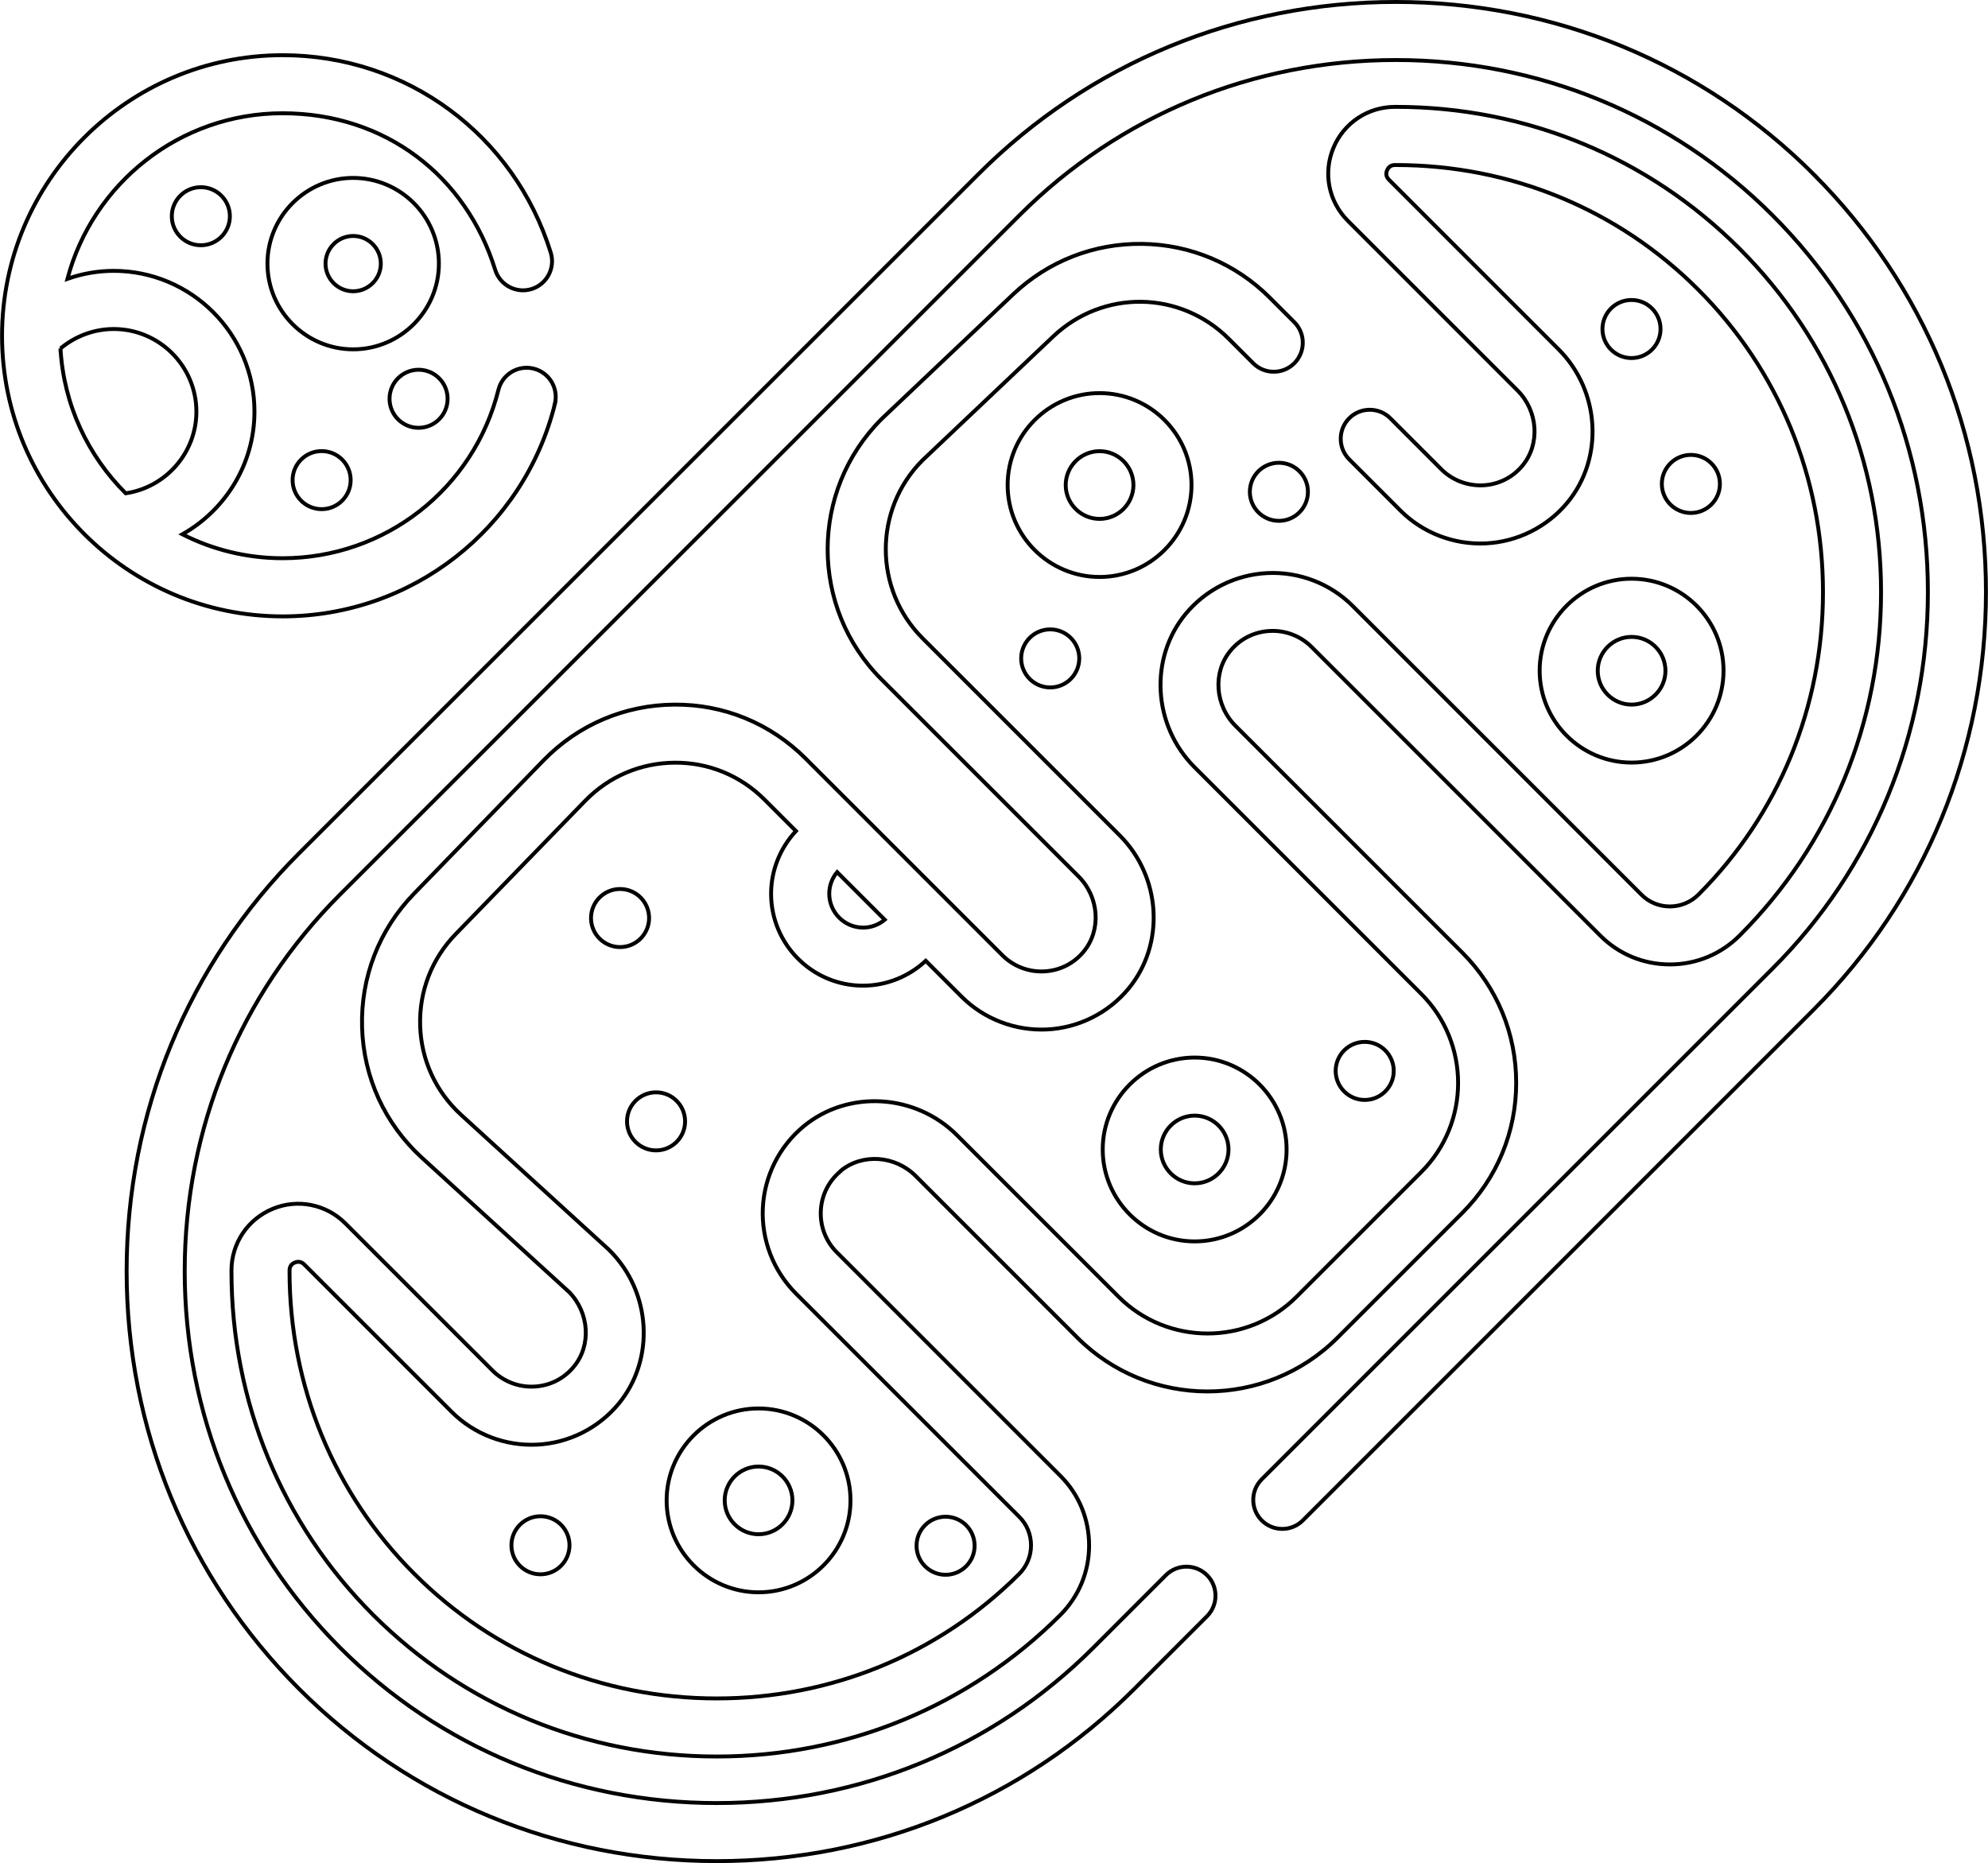 <svg xmlns="http://www.w3.org/2000/svg" id="Capa_2" data-name="Capa 2" viewBox="0 0 214.3 200.86"><defs><style>      .cls-1 {        fill: none;        stroke: #000;        stroke-miterlimit: 10;        stroke-width: .42px;      }    </style></defs><g id="textos"><g><path class="cls-1" d="M195.51,18.79C183.53,6.81,167.54.21,150.48.21s-33.05,6.6-45.03,18.58L32.23,92c-11.98,11.98-18.58,27.98-18.58,45.03s6.6,33.05,18.58,45.03c11.98,11.98,27.98,18.58,45.03,18.58s33.05-6.6,45.03-18.58l7.82-7.82c1.22-1.22,1.22-3.21,0-4.43-1.22-1.22-3.21-1.22-4.43,0l-7.82,7.82c-10.8,10.8-25.22,16.75-40.6,16.75s-29.81-5.95-40.6-16.75-16.75-25.22-16.75-40.6,5.95-29.81,16.75-40.6L109.88,23.22c10.8-10.8,25.22-16.75,40.6-16.75s29.81,5.95,40.6,16.75c10.8,10.8,16.74,25.22,16.74,40.6s-5.95,29.81-16.75,40.6l-55.06,55.06c-1.22,1.22-1.22,3.21,0,4.43,1.22,1.22,3.21,1.22,4.43,0l55.06-55.06c11.98-11.98,18.58-27.98,18.58-45.03s-6.6-33.05-18.58-45.03h0Z"></path><path class="cls-1" d="M90.62,126.23c2.32-1.92,5.87-1.67,8.09.55l17.42,17.42c7.74,7.74,20.33,7.74,28.06,0l13.44-13.44c3.75-3.75,5.81-8.73,5.81-14.03s-2.06-10.28-5.81-14.03l-24.45-24.45c-2.22-2.22-2.46-5.78-.55-8.09,1.07-1.3,2.59-2.06,4.28-2.14,1.67-.08,3.29.55,4.46,1.71l31.14,31.14c2,2,4.66,3.1,7.49,3.1h.02c2.84,0,5.5-1.11,7.5-3.11,9.84-9.84,15.25-22.99,15.25-37.03s-5.42-27.2-15.27-37.04c-9.85-9.85-23-15.27-37.04-15.27h-.09c-2.92,0-5.53,1.74-6.64,4.44-1.12,2.7-.51,5.77,1.56,7.84l18.29,18.29c2.22,2.22,2.46,5.78.55,8.09-1.07,1.3-2.59,2.06-4.28,2.14-1.67.07-3.29-.55-4.46-1.71l-5.52-5.52c-1.22-1.22-3.21-1.22-4.43,0s-1.22,3.21,0,4.43l5.52,5.52c2.41,2.41,5.76,3.7,9.19,3.54,3.42-.16,6.63-1.77,8.81-4.4,3.95-4.78,3.54-12.03-.95-16.52l-18.29-18.29c-.36-.36-.31-.75-.2-1.01.11-.26.34-.57.85-.57h.09c12.37,0,23.95,4.77,32.61,13.44,8.66,8.66,13.44,20.25,13.44,32.61s-4.77,23.94-13.42,32.6c-.82.82-1.91,1.27-3.08,1.28h0c-1.16,0-2.25-.45-3.06-1.26l-31.14-31.14c-2.41-2.41-5.76-3.7-9.19-3.54-3.42.16-6.63,1.77-8.81,4.4-3.95,4.78-3.54,12.03.95,16.52l24.45,24.45c5.29,5.29,5.29,13.91,0,19.2l-13.44,13.44c-5.29,5.29-13.91,5.29-19.2,0l-17.42-17.42c-4.48-4.48-11.74-4.9-16.52-.95-2.64,2.18-4.24,5.39-4.4,8.81-.16,3.43,1.13,6.77,3.54,9.19l24.11,24.11c.82.82,1.26,1.91,1.26,3.07,0,1.17-.46,2.26-1.28,3.08-8.66,8.65-20.24,13.42-32.6,13.42s-23.95-4.77-32.61-13.44c-8.66-8.66-13.44-20.25-13.44-32.61v-.09c0-.51.31-.75.57-.85.26-.11.65-.16,1.01.2l15.89,15.89c2.41,2.41,5.76,3.7,9.19,3.54,3.42-.16,6.63-1.77,8.81-4.4,3.95-4.78,3.54-12.03-.95-16.52-.03-.03-.07-.07-.1-.1l-15.92-14.53c-2.74-2.5-4.31-5.92-4.42-9.62-.11-3.7,1.25-7.21,3.83-9.87l13.95-14.36c2.55-2.63,5.98-4.09,9.64-4.12,3.67-.03,7.11,1.39,9.7,3.98l3.39,3.39c-1.68,1.8-2.68,4.21-2.68,6.76,0,5.47,4.45,9.91,9.91,9.91,2.55,0,4.96-1,6.76-2.68l3.86,3.86c2.41,2.41,5.76,3.7,9.19,3.54,3.42-.16,6.63-1.77,8.81-4.4,3.95-4.78,3.54-12.03-.95-16.52l-21.25-21.25c-5.28-5.28-5.29-13.88-.03-19.17l14.1-13.36c5.38-5.1,13.7-4.98,18.94.25l2.63,2.63c1.22,1.22,3.21,1.22,4.43,0,1.22-1.22,1.22-3.21,0-4.43l-2.63-2.63c-3.68-3.68-8.56-5.74-13.76-5.81-5.2-.07-10.14,1.86-13.92,5.44l-14.13,13.39s-.04.04-.06.06c-7.74,7.74-7.74,20.33,0,28.06l21.25,21.25c2.22,2.22,2.46,5.78.55,8.09-1.07,1.3-2.59,2.06-4.28,2.14-1.67.08-3.29-.55-4.46-1.71l-6.5-6.5h0s-8.72-8.72-8.72-8.72c0,0,0,0,0,0l-6.02-6.02c-3.79-3.79-8.83-5.86-14.17-5.81-5.35.04-10.36,2.18-14.09,6.02l-13.95,14.36c-3.77,3.89-5.76,9.01-5.6,14.42.16,5.41,2.46,10.41,6.46,14.06l15.86,14.47c2.18,2.23,2.41,5.75.5,8.05-1.07,1.3-2.59,2.06-4.28,2.14-1.67.08-3.29-.55-4.46-1.71l-15.89-15.89c-2.06-2.06-5.14-2.68-7.83-1.56-2.7,1.12-4.44,3.72-4.44,6.64v.09c0,14.04,5.42,27.2,15.27,37.04s23,15.27,37.04,15.27,27.18-5.42,37.03-15.25c2-2,3.11-4.66,3.11-7.5,0-2.84-1.09-5.51-3.1-7.51l-24.11-24.11c-1.17-1.17-1.79-2.79-1.71-4.46.08-1.68.84-3.2,2.14-4.28h0ZM93.04,100c-2.01,0-3.65-1.64-3.65-3.65,0-.87.31-1.69.85-2.33l5.13,5.13c-.64.54-1.46.85-2.33.85h0Z"></path><path class="cls-1" d="M128.44,52.29c0-5.47-4.45-9.91-9.91-9.91s-9.91,4.45-9.91,9.91,4.45,9.91,9.91,9.91,9.91-4.45,9.91-9.91ZM114.88,52.29c0-2.01,1.64-3.65,3.65-3.65s3.65,1.64,3.65,3.65-1.64,3.65-3.65,3.65-3.65-1.64-3.65-3.65Z"></path><path class="cls-1" d="M165.97,72.3c0,5.47,4.45,9.91,9.91,9.91s9.91-4.45,9.91-9.91-4.45-9.91-9.91-9.91-9.91,4.45-9.91,9.91ZM175.88,68.66c2.01,0,3.65,1.64,3.65,3.65s-1.64,3.65-3.65,3.65-3.65-1.64-3.65-3.65,1.64-3.65,3.65-3.65Z"></path><path class="cls-1" d="M81.77,171.66c5.47,0,9.91-4.45,9.91-9.91s-4.45-9.91-9.91-9.91-9.91,4.45-9.91,9.91,4.45,9.91,9.91,9.91ZM81.77,158.1c2.01,0,3.65,1.64,3.65,3.65s-1.64,3.65-3.65,3.65-3.65-1.64-3.65-3.65,1.64-3.65,3.65-3.65Z"></path><path class="cls-1" d="M128.78,133.83c5.47,0,9.91-4.45,9.91-9.91s-4.45-9.91-9.91-9.91-9.91,4.45-9.91,9.91,4.45,9.91,9.91,9.91ZM128.78,120.27c2.01,0,3.65,1.64,3.65,3.65s-1.64,3.65-3.65,3.65-3.65-1.64-3.65-3.65,1.64-3.65,3.65-3.65Z"></path><circle class="cls-1" cx="182.27" cy="52.17" r="3.13"></circle><circle class="cls-1" cx="175.87" cy="35.47" r="3.13"></circle><circle class="cls-1" cx="147.11" cy="115.45" r="3.13"></circle><circle class="cls-1" cx="113.21" cy="70.98" r="3.13"></circle><circle class="cls-1" cx="137.86" cy="53.02" r="3.13"></circle><circle class="cls-1" cx="70.72" cy="120.89" r="3.13"></circle><circle class="cls-1" cx="58.26" cy="166.59" r="3.13"></circle><circle class="cls-1" cx="101.93" cy="166.64" r="3.13"></circle><circle class="cls-1" cx="66.84" cy="98.97" r="3.13"></circle><path class="cls-1" d="M59.81,43.54c.42-1.68-.6-3.38-2.28-3.8-1.68-.42-3.38.6-3.8,2.28-2.67,10.69-12.24,18.16-23.27,18.16-3.88,0-7.55-.93-10.8-2.58,4.63-2.61,7.77-7.57,7.77-13.22,0-8.37-6.81-15.18-15.18-15.18-1.71,0-3.39.3-4.98.86,2.72-10.26,12.08-17.85,23.19-17.85s19.79,6.78,22.92,16.88c.51,1.65,2.27,2.58,3.92,2.07,1.65-.51,2.58-2.27,2.07-3.92-3.95-12.73-15.56-21.29-28.9-21.29-16.68,0-30.25,13.57-30.25,30.25s13.57,30.25,30.25,30.25c13.92,0,25.99-9.42,29.35-22.91h0ZM6.52,37.57c1.6-1.34,3.63-2.1,5.74-2.1,4.91,0,8.91,4,8.91,8.91,0,4.45-3.32,8.17-7.62,8.8-4.06-4.04-6.69-9.53-7.03-15.62Z"></path><path class="cls-1" d="M47.31,28.42c0-5.1-4.15-9.24-9.24-9.24s-9.24,4.15-9.24,9.24,4.15,9.24,9.24,9.24,9.24-4.15,9.24-9.24ZM35.09,28.42c0-1.64,1.34-2.98,2.98-2.98s2.98,1.34,2.98,2.98-1.34,2.98-2.98,2.98-2.98-1.34-2.98-2.98Z"></path><circle class="cls-1" cx="45.12" cy="42.99" r="3.13"></circle><circle class="cls-1" cx="34.67" cy="51.76" r="3.13"></circle><circle class="cls-1" cx="21.65" cy="23.31" r="3.13"></circle></g></g></svg>